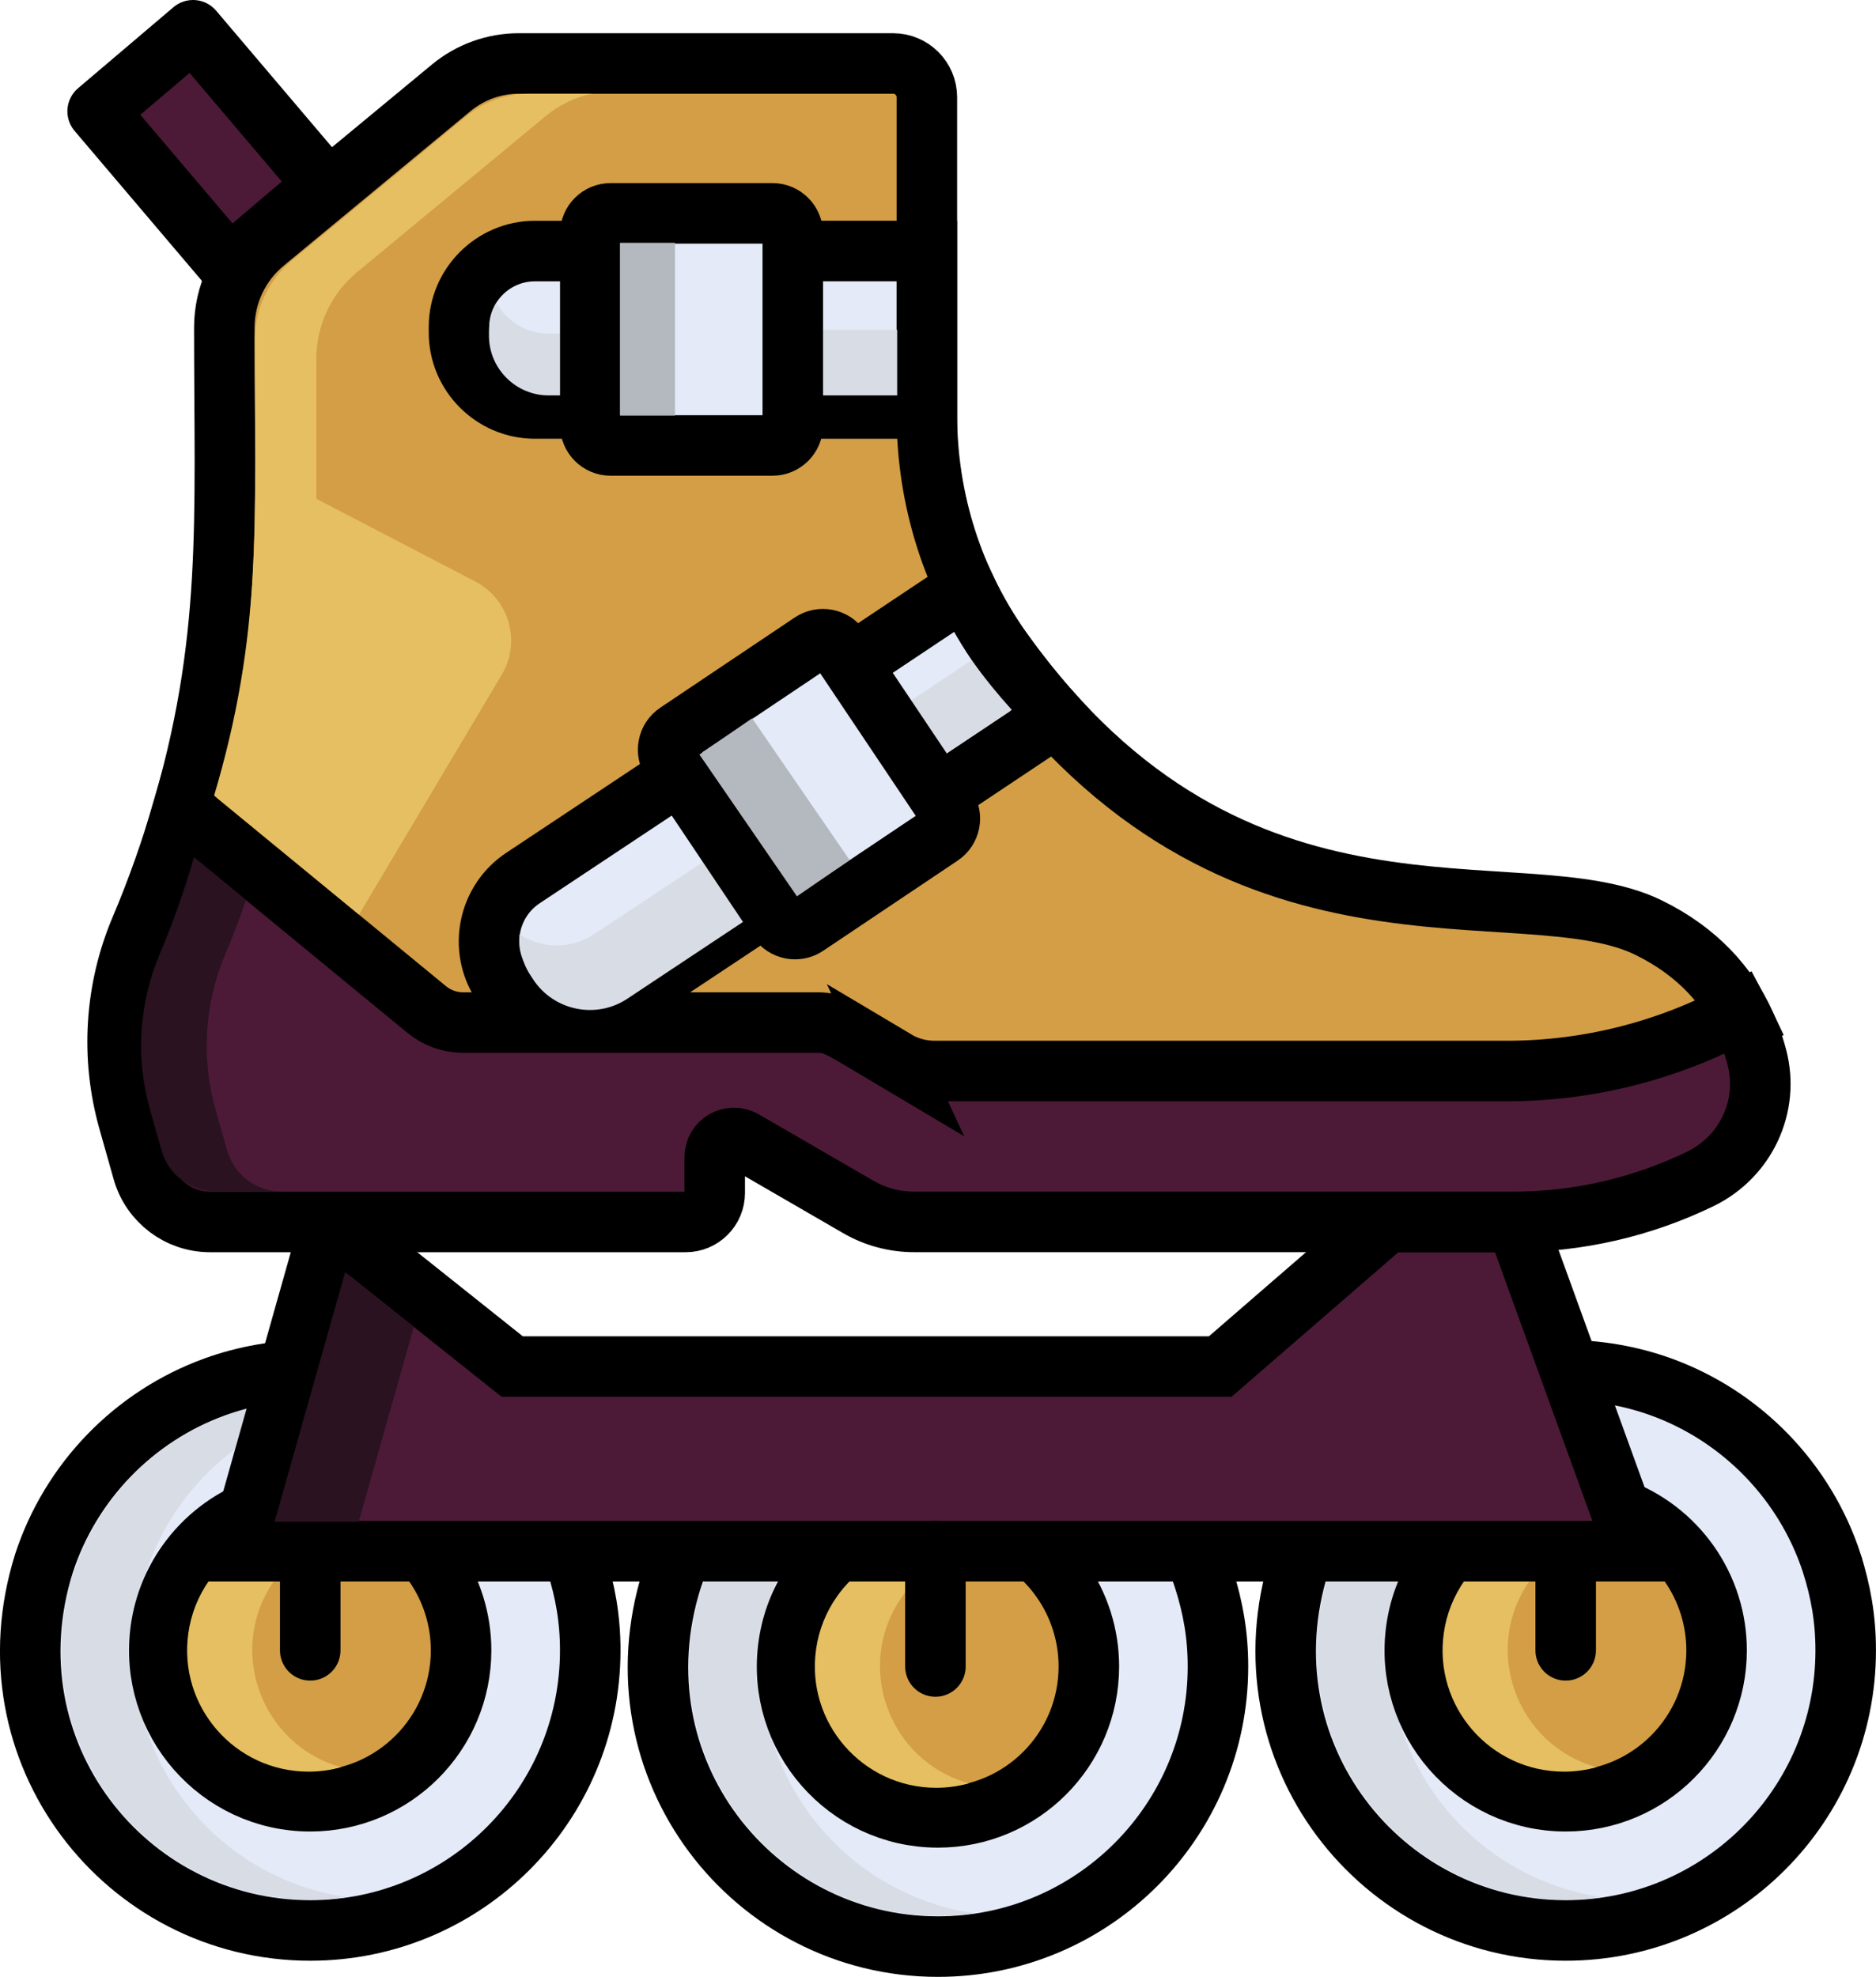 <svg viewBox="0 0 464.96 489.85" xmlns="http://www.w3.org/2000/svg" id="Capa_1">
  <defs>
    <style>
      .cls-1 {
        fill: #792236;
      }

      .cls-1, .cls-2, .cls-3, .cls-4, .cls-5, .cls-6 {
        stroke: #000;
        stroke-width: 15px;
      }

      .cls-1, .cls-2, .cls-6 {
        stroke-linecap: round;
      }

      .cls-1, .cls-3, .cls-4, .cls-5 {
        stroke-miterlimit: 10;
      }

      .cls-7 {
        fill: #2a1220;
      }

      .cls-8 {
        fill: #d8dce5;
      }

      .cls-9, .cls-4, .cls-6 {
        fill: #e4eaf8;
      }

      .cls-2, .cls-5 {
        fill: #4c1a37;
      }

      .cls-2, .cls-6 {
        stroke-linejoin: round;
      }

      .cls-10 {
        fill: #ff5050;
      }

      .cls-11 {
        fill: #e5bf61;
      }

      .cls-12 {
        fill: #f24646;
      }

      .cls-3 {
        fill: #d39e46;
      }

      .cls-13 {
        fill: #b4b8bf;
      }
    </style>
  </defs>
  <g>
    <path d="M142.86,387.37h0c-6.63-20.28-22.32-36.45-42.31-43.7h0c-7.59-2.75-15.82-4.14-23.67-4.14s-15.96,1.35-23.67,4.14h0c-19.99,7.25-35.69,23.42-42.31,43.7h0c-14.7,46.78,20.19,90.98,65.98,90.98,38.34,0,69.41-31.08,69.41-69.41,0-7.91-1.25-14.64-3.43-21.57Z" class="cls-9" id="SVGCleanerId_8"></path>
    <path d="M76.88,446.33c-22.59,0-40.22-19.95-37.02-42.67.86-6.09,3.16-11.6,6.48-16.3h0c4.37-6.17,10.56-10.97,17.79-13.59h0c3.96-1.43,8.39-2.23,12.75-2.23s8.77.79,12.75,2.23h0c7.23,2.62,13.42,7.42,17.79,13.59h0c4.53,6.4,6.86,13.96,6.86,21.57,0,20.65-16.74,37.4-37.4,37.4Z" class="cls-10" id="SVGCleanerId_9"></path>
    <path d="M27.86,402.56c2.47-27.02,20.49-49.84,45.44-58.89h0c4.47-1.62,9.07-2.74,13.62-3.41-3.03-.44-6.61-.74-10.04-.74-7.6,0-15.87,1.32-23.67,4.14h0c-25.57,9.27-43.85,32.97-45.6,60.91-2.52,40.39,29.59,73.77,69.26,73.77,3.41,0,6.76-.26,10.04-.73-36.07-5.23-62.48-37.89-59.06-75.06Z" class="cls-8" id="SVGCleanerId_10"></path>
    <path d="M66.43,387.37h0c4.37-6.17,10.56-10.97,17.79-13.59h0c1.23-.45,1.97-.64,2.71-.86-2.75-.8-6.48-1.38-10.04-1.38-4.36,0-8.8.8-12.75,2.23h0c-7.23,2.62-13.42,7.42-17.79,13.59h0c-3.42,4.83-5.65,10.38-6.48,16.3-3.2,22.67,14.4,42.67,37.02,42.67,3.48,0,6.85-.49,10.04-1.38-24.75-6.89-35.51-36.36-20.49-57.59Z" class="cls-12" id="SVGCleanerId_11"></path>
    <path d="M142.86,387.37h0c-6.63-20.28-22.32-36.45-42.31-43.7h0c-7.59-2.75-15.82-4.14-23.67-4.14s-15.96,1.35-23.67,4.14h0c-19.99,7.25-35.69,23.42-42.31,43.7h0c-14.7,46.78,20.19,90.98,65.98,90.98,38.34,0,69.41-31.08,69.41-69.41,0-7.91-1.25-14.64-3.43-21.57Z" class="cls-4" data-name="SVGCleanerId_8" id="SVGCleanerId_8-2"></path>
    <path d="M33.37,403.23c2.2-24.07,18.26-44.4,40.48-52.46h0c3.98-1.44,8.08-2.45,12.13-3.04-2.7-.4-5.89-.66-8.95-.66-6.77,0-14.14,1.17-21.08,3.69h0c-22.78,8.26-39.06,29.38-40.62,54.27-2.24,35.98,26.36,65.72,61.7,65.72,3.04,0,6.03-.23,8.95-.65-32.14-4.66-55.66-33.76-52.62-66.87Z" class="cls-8" data-name="SVGCleanerId_10" id="SVGCleanerId_10-2"></path>
    <path d="M76.88,446.33c-22.59,0-40.22-19.95-37.02-42.67.86-6.09,3.16-11.6,6.48-16.3h0c4.37-6.17,10.56-10.97,17.79-13.59h0c3.96-1.43,8.39-2.23,12.75-2.23s8.77.79,12.75,2.23h0c7.23,2.62,13.42,7.42,17.79,13.59h0c4.53,6.4,6.86,13.96,6.86,21.57,0,20.65-16.74,37.4-37.4,37.4Z" class="cls-3" data-name="SVGCleanerId_9" id="SVGCleanerId_9-2"></path>
    <path d="M68.05,391.55h0c3.52-4.97,8.49-8.83,14.32-10.94h0c.99-.36,1.59-.52,2.18-.69-2.21-.64-5.22-1.11-8.08-1.11-3.51,0-7.08.64-10.26,1.8h0c-5.82,2.11-10.8,5.97-14.32,10.94h0c-2.75,3.89-4.54,8.35-5.21,13.12-2.58,18.24,11.59,34.33,29.79,34.33,2.8,0,5.51-.39,8.08-1.11-19.91-5.54-28.57-29.26-16.49-46.34Z" class="cls-11" data-name="SVGCleanerId_11" id="SVGCleanerId_11-2"></path>
  </g>
  <g>
    <path d="M298.44,391.37h0c-6.63-20.28-22.32-36.45-42.31-43.7h0c-7.59-2.75-15.82-4.14-23.67-4.14s-15.96,1.35-23.67,4.14h0c-19.99,7.25-35.69,23.42-42.31,43.7h0c-14.7,46.78,20.19,90.98,65.98,90.98,38.34,0,69.41-31.08,69.41-69.41,0-7.91-1.25-14.64-3.43-21.57Z" class="cls-9" data-name="SVGCleanerId_8" id="SVGCleanerId_8-3"></path>
    <path d="M232.47,450.33c-22.59,0-40.22-19.95-37.02-42.67.86-6.09,3.16-11.6,6.48-16.3h0c4.37-6.17,10.56-10.97,17.79-13.59h0c3.96-1.43,8.39-2.23,12.75-2.23s8.77.79,12.75,2.23h0c7.23,2.62,13.42,7.42,17.79,13.59h0c4.53,6.4,6.86,13.96,6.86,21.57,0,20.65-16.74,37.4-37.4,37.4Z" class="cls-10" data-name="SVGCleanerId_9" id="SVGCleanerId_9-3"></path>
    <path d="M183.45,406.56c2.47-27.02,20.49-49.84,45.44-58.89h0c4.47-1.62,9.07-2.74,13.62-3.41-3.03-.44-6.61-.74-10.04-.74-7.6,0-15.87,1.32-23.67,4.14h0c-25.57,9.27-43.85,32.97-45.6,60.91-2.52,40.39,29.59,73.77,69.26,73.77,3.41,0,6.76-.26,10.04-.73-36.07-5.23-62.48-37.89-59.06-75.06Z" class="cls-8" data-name="SVGCleanerId_10" id="SVGCleanerId_10-3"></path>
    <path d="M222.02,391.37h0c4.37-6.17,10.56-10.97,17.79-13.59h0c1.23-.45,1.97-.64,2.71-.86-2.75-.8-6.48-1.38-10.04-1.38-4.36,0-8.8.8-12.75,2.23h0c-7.23,2.62-13.42,7.42-17.79,13.59h0c-3.42,4.83-5.65,10.38-6.48,16.3-3.2,22.67,14.4,42.67,37.02,42.67,3.48,0,6.85-.49,10.04-1.38-24.75-6.89-35.51-36.36-20.49-57.59Z" class="cls-12" data-name="SVGCleanerId_11" id="SVGCleanerId_11-3"></path>
    <path d="M298.44,391.37h0c-6.63-20.28-22.32-36.45-42.31-43.7h0c-7.59-2.75-15.82-4.14-23.67-4.14s-15.96,1.35-23.67,4.14h0c-19.99,7.25-35.69,23.42-42.31,43.7h0c-14.7,46.78,20.19,90.98,65.98,90.98,38.34,0,69.41-31.08,69.41-69.41,0-7.91-1.25-14.64-3.43-21.57Z" class="cls-4" data-name="SVGCleanerId_8" id="SVGCleanerId_8-4"></path>
    <path d="M188.95,407.23c2.2-24.07,18.26-44.4,40.48-52.46h0c3.98-1.44,8.08-2.45,12.13-3.04-2.7-.4-5.89-.66-8.95-.66-6.77,0-14.14,1.17-21.08,3.69h0c-22.78,8.26-39.06,29.38-40.62,54.27-2.24,35.98,26.36,65.72,61.7,65.72,3.04,0,6.03-.23,8.95-.65-32.14-4.66-55.66-33.76-52.62-66.87Z" class="cls-8" data-name="SVGCleanerId_10" id="SVGCleanerId_10-4"></path>
    <path d="M232.47,450.33c-22.59,0-40.22-19.95-37.02-42.67.86-6.09,3.16-11.6,6.48-16.3h0c4.37-6.17,10.56-10.97,17.79-13.59h0c3.96-1.43,8.39-2.23,12.75-2.23s8.77.79,12.75,2.23h0c7.23,2.62,13.42,7.42,17.79,13.59h0c4.53,6.4,6.86,13.96,6.86,21.57,0,20.65-16.74,37.4-37.4,37.4Z" class="cls-3" data-name="SVGCleanerId_9" id="SVGCleanerId_9-4"></path>
    <path d="M223.63,395.55h0c3.52-4.97,8.49-8.83,14.32-10.94h0c.99-.36,1.59-.52,2.18-.69-2.21-.64-5.22-1.11-8.08-1.11-3.51,0-7.08.64-10.26,1.8h0c-5.82,2.11-10.8,5.97-14.32,10.94h0c-2.75,3.89-4.54,8.35-5.21,13.12-2.58,18.24,11.59,34.33,29.79,34.33,2.8,0,5.51-.39,8.08-1.11-19.91-5.54-28.57-29.26-16.49-46.34Z" class="cls-11" data-name="SVGCleanerId_11" id="SVGCleanerId_11-4"></path>
  </g>
  <g>
    <path d="M454.02,387.37h0c-6.63-20.28-22.32-36.45-42.31-43.7h0c-7.59-2.75-15.82-4.14-23.67-4.14s-15.96,1.35-23.67,4.14h0c-19.99,7.25-35.69,23.42-42.31,43.7h0c-14.7,46.78,20.19,90.98,65.98,90.98,38.34,0,69.41-31.08,69.41-69.41,0-7.91-1.25-14.64-3.43-21.57Z" class="cls-9" data-name="SVGCleanerId_8" id="SVGCleanerId_8-5"></path>
    <path d="M388.05,446.33c-22.59,0-40.22-19.95-37.02-42.67.86-6.09,3.16-11.6,6.48-16.3h0c4.37-6.17,10.56-10.97,17.79-13.59h0c3.96-1.43,8.39-2.23,12.75-2.23s8.77.79,12.75,2.23h0c7.23,2.62,13.42,7.42,17.79,13.59h0c4.53,6.4,6.86,13.96,6.86,21.57,0,20.65-16.74,37.4-37.4,37.4Z" class="cls-10" data-name="SVGCleanerId_9" id="SVGCleanerId_9-5"></path>
    <path d="M339.03,402.56c2.47-27.02,20.49-49.84,45.44-58.89h0c4.47-1.62,9.07-2.74,13.62-3.41-3.03-.44-6.61-.74-10.04-.74-7.6,0-15.87,1.32-23.67,4.14h0c-25.57,9.27-43.85,32.97-45.6,60.91-2.52,40.39,29.59,73.77,69.26,73.77,3.41,0,6.76-.26,10.04-.73-36.07-5.23-62.48-37.89-59.06-75.06Z" class="cls-8" data-name="SVGCleanerId_10" id="SVGCleanerId_10-5"></path>
    <path d="M377.6,387.37h0c4.37-6.17,10.56-10.97,17.79-13.59h0c1.23-.45,1.97-.64,2.71-.86-2.75-.8-6.48-1.38-10.04-1.38-4.36,0-8.8.8-12.75,2.23h0c-7.23,2.62-13.42,7.42-17.79,13.59h0c-3.42,4.83-5.65,10.38-6.48,16.3-3.2,22.67,14.4,42.67,37.02,42.67,3.48,0,6.85-.49,10.04-1.38-24.75-6.89-35.51-36.36-20.49-57.59Z" class="cls-12" data-name="SVGCleanerId_11" id="SVGCleanerId_11-5"></path>
    <path d="M454.02,387.37h0c-6.63-20.28-22.32-36.45-42.31-43.7h0c-7.59-2.75-15.82-4.14-23.67-4.14s-15.96,1.35-23.67,4.14h0c-19.99,7.25-35.69,23.42-42.31,43.7h0c-14.7,46.78,20.19,90.98,65.98,90.98,38.34,0,69.41-31.08,69.41-69.41,0-7.91-1.25-14.64-3.43-21.57Z" class="cls-4" data-name="SVGCleanerId_8" id="SVGCleanerId_8-6"></path>
    <path d="M344.53,403.23c2.2-24.07,18.26-44.4,40.48-52.46h0c3.98-1.44,8.08-2.45,12.13-3.04-2.7-.4-5.89-.66-8.95-.66-6.77,0-14.14,1.17-21.08,3.69h0c-22.78,8.26-39.06,29.38-40.62,54.27-2.24,35.98,26.36,65.72,61.7,65.72,3.04,0,6.03-.23,8.95-.65-32.14-4.66-55.66-33.76-52.62-66.87Z" class="cls-8" data-name="SVGCleanerId_10" id="SVGCleanerId_10-6"></path>
    <path d="M388.05,446.33c-22.59,0-40.22-19.95-37.02-42.67.86-6.09,3.16-11.6,6.48-16.3h0c4.37-6.17,10.56-10.97,17.79-13.59h0c3.96-1.43,8.39-2.23,12.75-2.23s8.77.79,12.75,2.23h0c7.23,2.62,13.42,7.42,17.79,13.59h0c4.53,6.4,6.86,13.96,6.86,21.57,0,20.65-16.74,37.4-37.4,37.4Z" class="cls-3" data-name="SVGCleanerId_9" id="SVGCleanerId_9-6"></path>
    <path d="M379.21,391.55h0c3.52-4.97,8.49-8.83,14.32-10.94h0c.99-.36,1.59-.52,2.18-.69-2.21-.64-5.22-1.11-8.08-1.11-3.51,0-7.08.64-10.26,1.8h0c-5.82,2.11-10.8,5.97-14.32,10.94h0c-2.75,3.89-4.54,8.35-5.21,13.12-2.58,18.24,11.59,34.33,29.79,34.33,2.8,0,5.51-.39,8.08-1.11-19.91-5.54-28.57-29.26-16.49-46.34Z" class="cls-11" data-name="SVGCleanerId_11" id="SVGCleanerId_11-6"></path>
  </g>
  <polygon points="126.95 338.62 81.98 302.8 58.93 384.37 405.37 384.37 375.79 302.8 343.78 302.8 302.43 338.62 126.95 338.62" class="cls-5"></polygon>
  <polygon points="85.54 315.23 68.05 377.09 88.9 377.09 102.56 328.78 85.54 315.23" class="cls-7"></polygon>
  <path d="M104.53,252.16c2.57,2.09,5.79,3.24,9.12,3.24h88.54c2.4,0,4.76.64,6.83,1.86,13.65,8.03,16.07,10.17,22.54,10.17h143.1c20.08,0,39.86-4.9,57.58-14.25-4.07-8.63-11.24-17.27-23.7-23.35-31.76-15.49-102.24,12.16-160.04-68.39-12.26-17.08-18.78-37.61-18.78-58.63V24.1c0-4.62-3.75-8.37-8.37-8.37h-92.76c-6.12,0-12.04,2.13-16.75,6.03l-46.28,38.28c-6.31,5.22-9.96,12.97-9.96,21.16,0,47.97,2.22,77.86-11.06,122.07l60.01,48.88Z" class="cls-3"></path>
  <path d="M78.41,135.43v-46.56c0-8.28,3.7-16.14,10.08-21.42l46.85-38.75c3.31-2.74,7.21-4.59,11.36-5.48h-15.58c-5.69,0-11.21,1.99-15.6,5.62l-43.1,35.65c-5.87,4.86-9.27,12.08-9.27,19.7,0,44.67,2.07,72.5-10.3,113.67l14.82,12.07c7.09-24.14,10.74-49.22,10.74-74.49Z" class="cls-11"></path>
  <path d="M221.98,262.76c-13.57-8.05-14.87-9.38-19.45-9.38h-87.74c-3.3,0-6.49-1.14-9.04-3.24l-60.41-49.65h0c-2.9,10.05-6.39,19.94-10.49,29.61h0c-6.39,15.06-7.44,31.85-2.99,47.6l3.53,12.48c2.11,7.46,8.92,12.61,16.67,12.61h117.89c3.97,0,7.19-3.22,7.19-7.19v-8.86c0-3.67,3.98-5.97,7.16-4.13l28.41,16.45c4.21,2.44,8.99,3.72,13.86,3.72h148.47c16.08,0,31.94-3.65,46.41-10.67,11.23-5.46,17.15-18,13.99-30.09-.95-3.63-2.36-7.42-4.38-11.18h0c-17.71,9.55-37.51,14.55-57.64,14.55h-141.8c-3.4,0-6.73-.91-9.65-2.65Z" class="cls-5"></path>
  <path d="M56.29,285.07l-2.86-10.11c-3.61-12.75-2.75-26.35,2.42-38.55,1.87-4.41,3.56-8.88,5.12-13.39l-12.89-10.6h0c-2.35,8.14-5.17,16.15-8.49,23.98-5.17,12.2-6.02,25.8-2.42,38.55l2.86,10.11c1.71,6.04,7.23,10.21,13.5,10.21h16.27c-6.28,0-11.79-4.17-13.5-10.21Z" class="cls-7"></path>
  <path d="M231.42,197.85l30.2-20.14c-4.44-4.87-8.82-10.27-13.14-16.29-3.57-4.97-6.63-10.24-9.21-15.72l-29.58,19.73,21.72,32.41Z" class="cls-4"></path>
  <path d="M217.58,179.05l8.79,13.12,24.41-16.27c-3.37-3.71-6.71-7.79-10-12.31l-23.2,15.47Z" class="cls-8"></path>
  <path d="M169.72,190.94l-40.03,26.58c-8.66,5.68-11.1,17.4-5.43,26.06l.75,1.14c5.68,8.66,17.4,11.1,26.06,5.43l40.37-26.8-21.72-32.41Z" class="cls-4"></path>
  <path d="M181.49,208.77l-34.31,22.77c-5.74,3.76-12.97,3.52-18.4,0-.2,3.47.65,7.02,2.69,10.13l.67,1.02c5.07,7.73,15.53,9.91,23.26,4.84l36.03-23.92-9.95-14.84Z" class="cls-8"></path>
  <path d="M148.31,62.21h-15.73c-10.35,0-18.82,8.47-18.82,18.82v1.37c0,10.35,8.47,18.82,18.82,18.82h15.73v-39.01Z" class="cls-4"></path>
  <rect height="39.02" width="35.22" y="62.2" x="194.49" class="cls-4"></rect>
  <path d="M123.04,75.02c-1.17,2.12-1.85,4.54-1.85,7.12v1.07c0,8.13,6.65,14.77,14.77,14.77h12.34v-15.31h-12.34c-5.55,0-10.4-3.1-12.93-7.66Z" class="cls-8"></path>
  <rect height="16.26" width="27.87" y="81.72" x="194.49" class="cls-8"></rect>
  <path d="M88.98,226.63l35.38-59.44c4.86-8.16,1.85-18.73-6.57-23.11l-54.4-28.31c0,17.26,1.08,44.85-9.61,81.94,0,0,35.19,28.93,35.2,28.93Z" class="cls-11"></path>
  <path d="M233.19,207.01l-33.35,22.36c-2.29,1.54-5.43.92-6.97-1.38l-26.43-39.43c-1.54-2.29-.92-5.43,1.38-6.97l33.35-22.36c2.29-1.54,5.43-.92,6.97,1.38l26.43,39.43c1.54,2.29.92,5.43-1.38,6.97Z" class="cls-4"></path>
  <path d="M191.47,110.38h-40.15c-2.76,0-5.02-2.26-5.02-5.02v-47.47c0-2.76,2.26-5.02,5.02-5.02h40.15c2.76,0,5.02,2.26,5.02,5.02v47.47c0,2.76-2.26,5.02-5.02,5.02Z" class="cls-6"></path>
  <rect height="42.79" width="13.64" y="60.17" x="153.65" class="cls-13"></rect>
  <rect transform="translate(-79.55 144.03) rotate(-34.52)" height="42.64" width="15.85" y="178.7" x="184.04" class="cls-13"></rect>
  <line y2="412.94" x2="231.84" y1="384.37" x1="231.84" class="cls-1"></line>
  <line y2="408.94" x2="76.89" y1="388.03" x1="76.89" class="cls-1"></line>
  <line y2="408.94" x2="388.05" y1="388.03" x1="388.05" class="cls-1"></line>
  <rect transform="translate(-11.33 42.59) rotate(-40.34)" height="50.31" width="31.02" y="11.56" x="36.8" class="cls-2"></rect>
</svg>